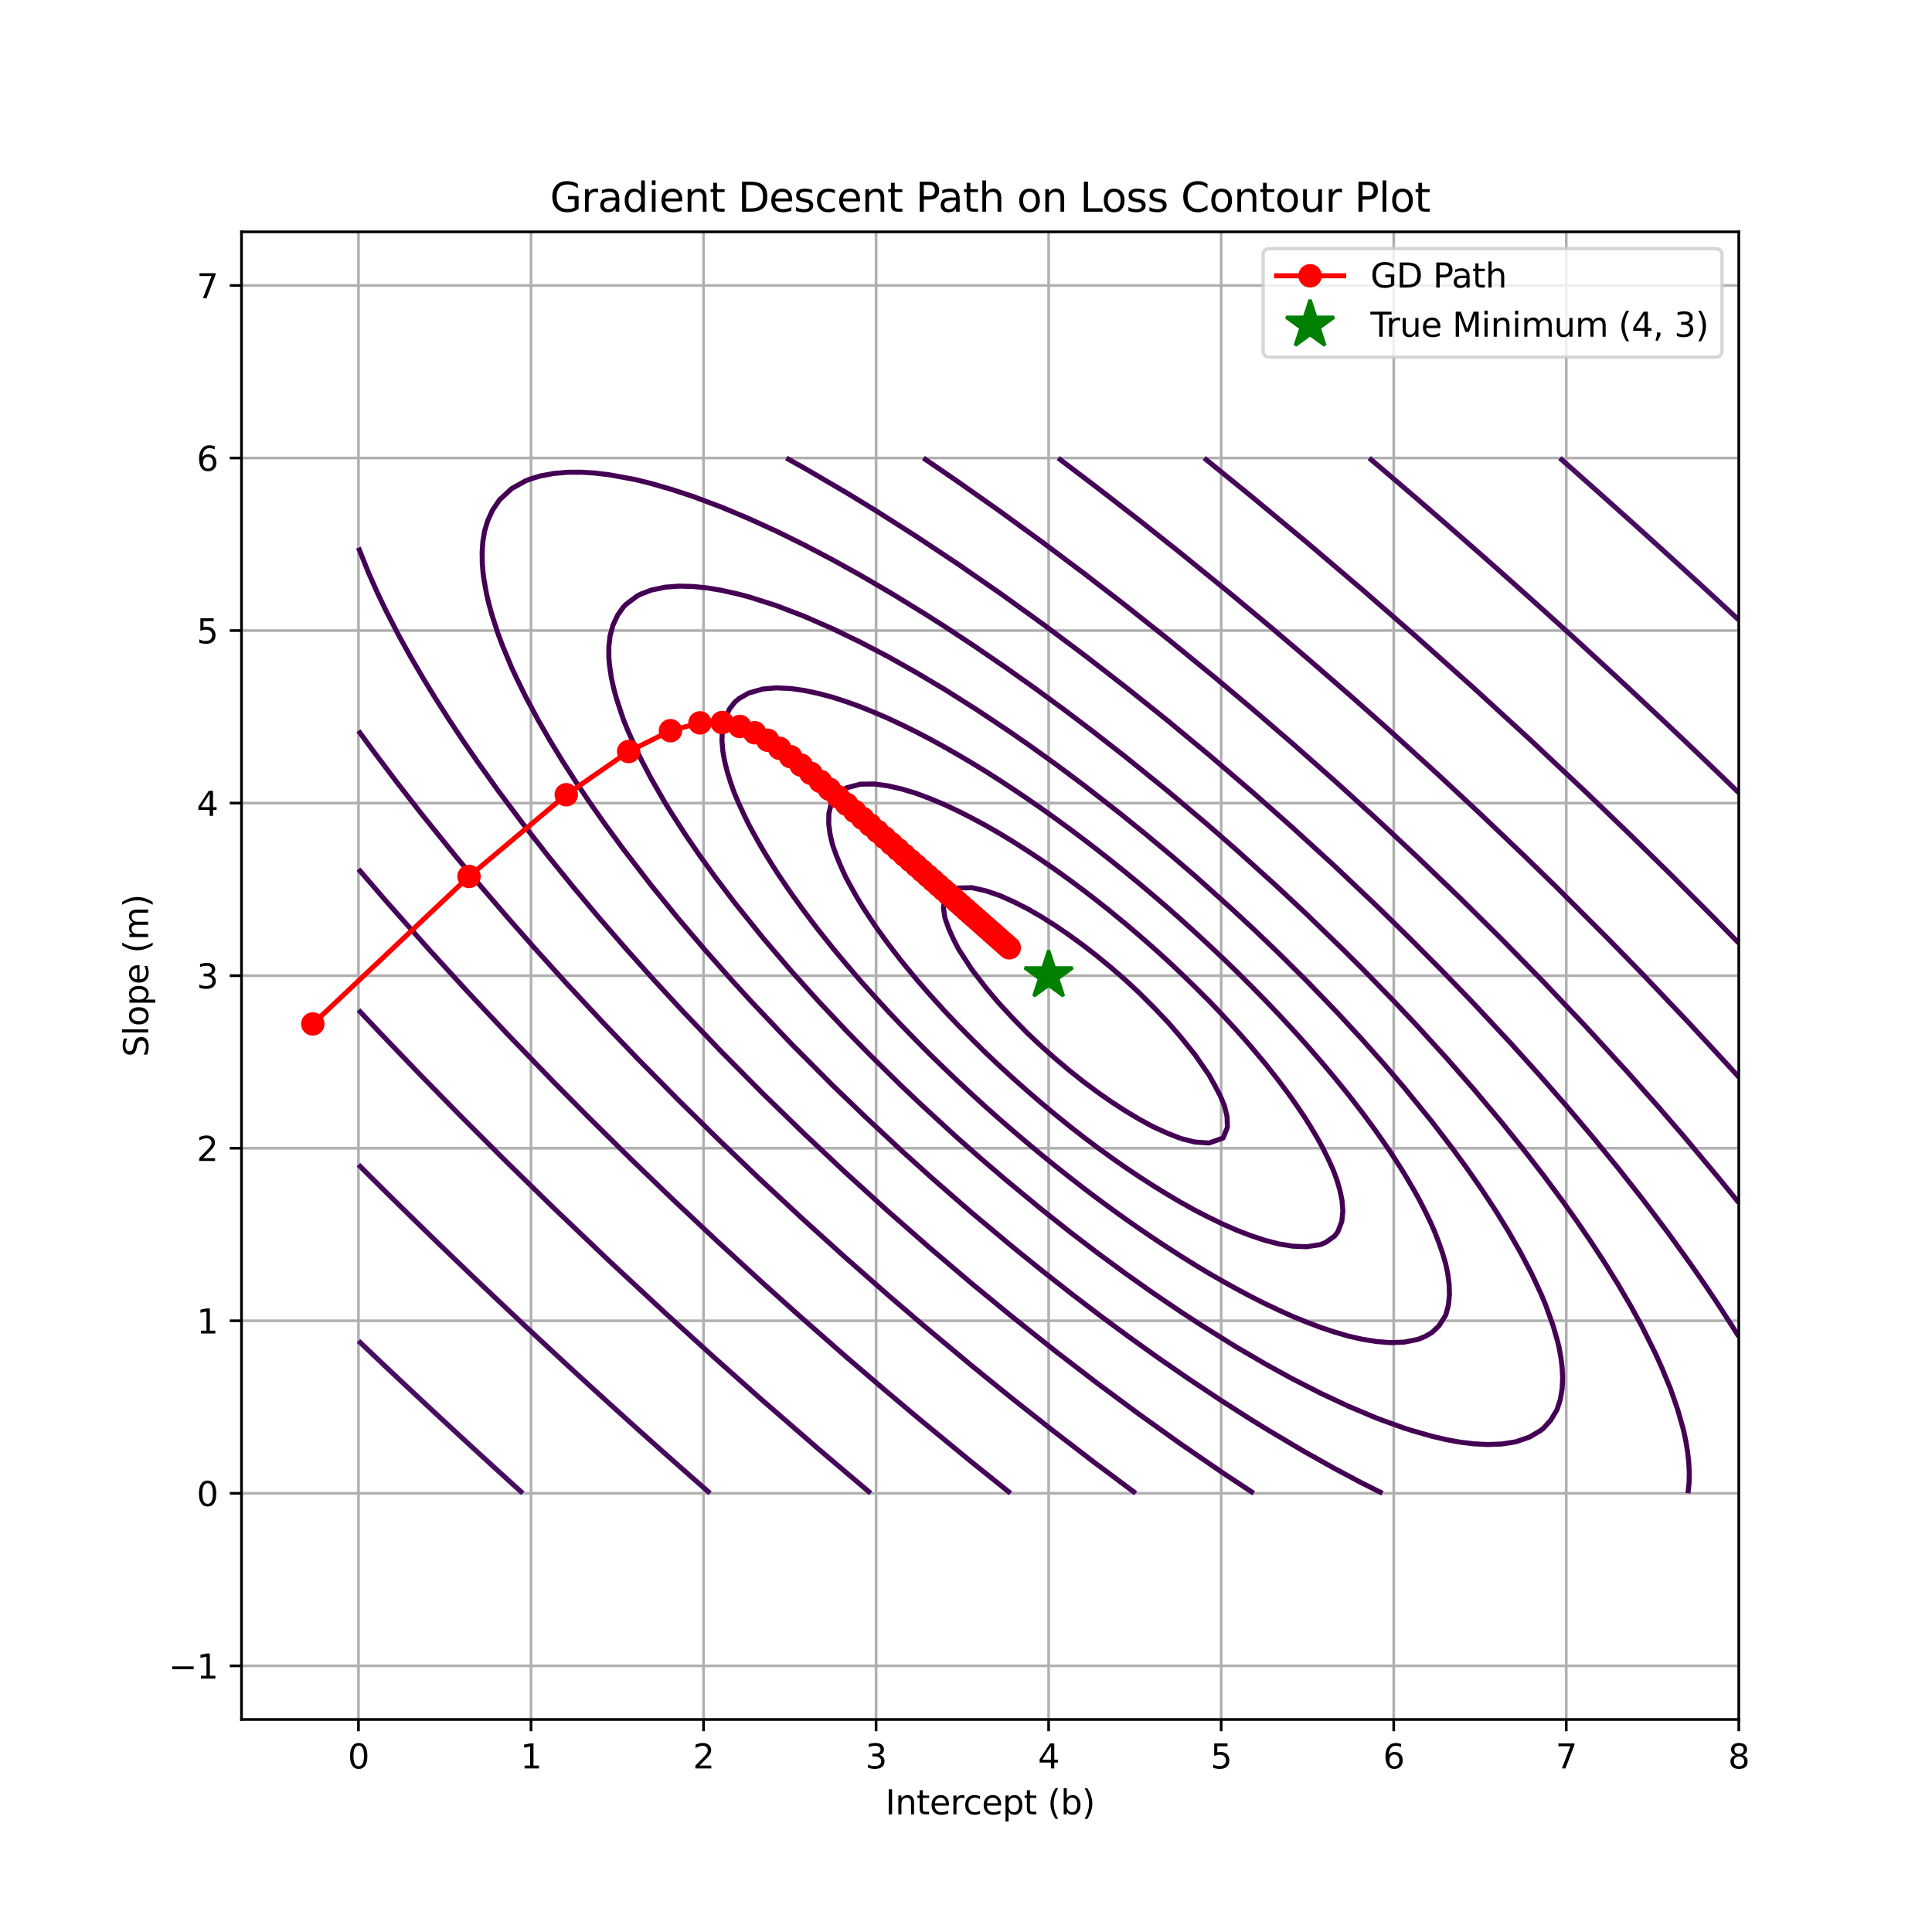 <?xml version="1.0" encoding="UTF-8" standalone="no"?>
<svg xmlns:xlink="http://www.w3.org/1999/xlink" xmlns="http://www.w3.org/2000/svg" width="576pt" height="576pt" viewBox="0 0 576 576" version="1.1">
  <defs>
    <style type="text/css">*{stroke-linejoin: round; stroke-linecap: butt}</style>
  </defs>
  <g id="figure_1">
    <g id="patch_1">
      <path d="M 0 576  L 576 576  L 576 0  L 0 0  z " style="fill: #ffffff"></path>
    </g>
    <g id="axes_1">
      <g id="patch_2">
        <path d="M 72 512.64  L 518.4 512.64  L 518.4 69.12  L 72 69.12  z " style="fill: #ffffff"></path>
      </g>
      <g id="matplotlib.axis_1">
        <g id="xtick_1">
          <g id="line2d_1">
            <path d="M 106.871 512.64  L 106.871 69.12  " clip-path="url(#pc4df049f9b)" style="fill: none; stroke: #b0b0b0; stroke-width: 0.8; stroke-linecap: square"></path>
          </g>
          <g id="line2d_2">
            <defs>
              <path id="me0f97b9d7e" d="M 0 0  L 0 3.5  " style="stroke: #000000; stroke-width: 0.8"></path>
            </defs>
            <g>
              <use xlink:href="#me0f97b9d7e" x="106.871" y="512.64" style="stroke: #000000; stroke-width: 0.8"></use>
            </g>
          </g>
          <g id="text_1">
            <g transform="translate(103.69 527.238) scale(0.1 -0.1)">
              <defs>
                <path id="DejaVuSans-30" d="M 2034 4250  Q 1547 4250 1301 3770  Q 1056 3291 1056 2328  Q 1056 1369 1301 889  Q 1547 409 2034 409  Q 2525 409 2770 889  Q 3016 1369 3016 2328  Q 3016 3291 2770 3770  Q 2525 4250 2034 4250  z M 2034 4750  Q 2819 4750 3233 4129  Q 3647 3509 3647 2328  Q 3647 1150 3233 529  Q 2819 -91 2034 -91  Q 1250 -91 836 529  Q 422 1150 422 2328  Q 422 3509 836 4129  Q 1250 4750 2034 4750  z " transform="scale(0.016)"></path>
              </defs>
              <use xlink:href="#DejaVuSans-30"></use>
            </g>
          </g>
        </g>
        <g id="xtick_2">
          <g id="line2d_3">
            <path d="M 158.312 512.64  L 158.312 69.12  " clip-path="url(#pc4df049f9b)" style="fill: none; stroke: #b0b0b0; stroke-width: 0.8; stroke-linecap: square"></path>
          </g>
          <g id="line2d_4">
            <g>
              <use xlink:href="#me0f97b9d7e" x="158.312" y="512.64" style="stroke: #000000; stroke-width: 0.8"></use>
            </g>
          </g>
          <g id="text_2">
            <g transform="translate(155.131 527.238) scale(0.1 -0.1)">
              <defs>
                <path id="DejaVuSans-31" d="M 794 531  L 1825 531  L 1825 4091  L 703 3866  L 703 4441  L 1819 4666  L 2450 4666  L 2450 531  L 3481 531  L 3481 0  L 794 0  L 794 531  z " transform="scale(0.016)"></path>
              </defs>
              <use xlink:href="#DejaVuSans-31"></use>
            </g>
          </g>
        </g>
        <g id="xtick_3">
          <g id="line2d_5">
            <path d="M 209.754 512.64  L 209.754 69.12  " clip-path="url(#pc4df049f9b)" style="fill: none; stroke: #b0b0b0; stroke-width: 0.8; stroke-linecap: square"></path>
          </g>
          <g id="line2d_6">
            <g>
              <use xlink:href="#me0f97b9d7e" x="209.754" y="512.64" style="stroke: #000000; stroke-width: 0.8"></use>
            </g>
          </g>
          <g id="text_3">
            <g transform="translate(206.572 527.238) scale(0.1 -0.1)">
              <defs>
                <path id="DejaVuSans-32" d="M 1228 531  L 3431 531  L 3431 0  L 469 0  L 469 531  Q 828 903 1448 1529  Q 2069 2156 2228 2338  Q 2531 2678 2651 2914  Q 2772 3150 2772 3378  Q 2772 3750 2511 3984  Q 2250 4219 1831 4219  Q 1534 4219 1204 4116  Q 875 4013 500 3803  L 500 4441  Q 881 4594 1212 4672  Q 1544 4750 1819 4750  Q 2544 4750 2975 4387  Q 3406 4025 3406 3419  Q 3406 3131 3298 2873  Q 3191 2616 2906 2266  Q 2828 2175 2409 1742  Q 1991 1309 1228 531  z " transform="scale(0.016)"></path>
              </defs>
              <use xlink:href="#DejaVuSans-32"></use>
            </g>
          </g>
        </g>
        <g id="xtick_4">
          <g id="line2d_7">
            <path d="M 261.195 512.64  L 261.195 69.12  " clip-path="url(#pc4df049f9b)" style="fill: none; stroke: #b0b0b0; stroke-width: 0.8; stroke-linecap: square"></path>
          </g>
          <g id="line2d_8">
            <g>
              <use xlink:href="#me0f97b9d7e" x="261.195" y="512.64" style="stroke: #000000; stroke-width: 0.8"></use>
            </g>
          </g>
          <g id="text_4">
            <g transform="translate(258.013 527.238) scale(0.1 -0.1)">
              <defs>
                <path id="DejaVuSans-33" d="M 2597 2516  Q 3050 2419 3304 2112  Q 3559 1806 3559 1356  Q 3559 666 3084 287  Q 2609 -91 1734 -91  Q 1441 -91 1130 -33  Q 819 25 488 141  L 488 750  Q 750 597 1062 519  Q 1375 441 1716 441  Q 2309 441 2620 675  Q 2931 909 2931 1356  Q 2931 1769 2642 2001  Q 2353 2234 1838 2234  L 1294 2234  L 1294 2753  L 1863 2753  Q 2328 2753 2575 2939  Q 2822 3125 2822 3475  Q 2822 3834 2567 4026  Q 2313 4219 1838 4219  Q 1578 4219 1281 4162  Q 984 4106 628 3988  L 628 4550  Q 988 4650 1302 4700  Q 1616 4750 1894 4750  Q 2613 4750 3031 4423  Q 3450 4097 3450 3541  Q 3450 3153 3228 2886  Q 3006 2619 2597 2516  z " transform="scale(0.016)"></path>
              </defs>
              <use xlink:href="#DejaVuSans-33"></use>
            </g>
          </g>
        </g>
        <g id="xtick_5">
          <g id="line2d_9">
            <path d="M 312.636 512.64  L 312.636 69.12  " clip-path="url(#pc4df049f9b)" style="fill: none; stroke: #b0b0b0; stroke-width: 0.8; stroke-linecap: square"></path>
          </g>
          <g id="line2d_10">
            <g>
              <use xlink:href="#me0f97b9d7e" x="312.636" y="512.64" style="stroke: #000000; stroke-width: 0.8"></use>
            </g>
          </g>
          <g id="text_5">
            <g transform="translate(309.454 527.238) scale(0.1 -0.1)">
              <defs>
                <path id="DejaVuSans-34" d="M 2419 4116  L 825 1625  L 2419 1625  L 2419 4116  z M 2253 4666  L 3047 4666  L 3047 1625  L 3713 1625  L 3713 1100  L 3047 1100  L 3047 0  L 2419 0  L 2419 1100  L 313 1100  L 313 1709  L 2253 4666  z " transform="scale(0.016)"></path>
              </defs>
              <use xlink:href="#DejaVuSans-34"></use>
            </g>
          </g>
        </g>
        <g id="xtick_6">
          <g id="line2d_11">
            <path d="M 364.077 512.64  L 364.077 69.12  " clip-path="url(#pc4df049f9b)" style="fill: none; stroke: #b0b0b0; stroke-width: 0.8; stroke-linecap: square"></path>
          </g>
          <g id="line2d_12">
            <g>
              <use xlink:href="#me0f97b9d7e" x="364.077" y="512.64" style="stroke: #000000; stroke-width: 0.8"></use>
            </g>
          </g>
          <g id="text_6">
            <g transform="translate(360.896 527.238) scale(0.1 -0.1)">
              <defs>
                <path id="DejaVuSans-35" d="M 691 4666  L 3169 4666  L 3169 4134  L 1269 4134  L 1269 2991  Q 1406 3038 1543 3061  Q 1681 3084 1819 3084  Q 2600 3084 3056 2656  Q 3513 2228 3513 1497  Q 3513 744 3044 326  Q 2575 -91 1722 -91  Q 1428 -91 1123 -41  Q 819 9 494 109  L 494 744  Q 775 591 1075 516  Q 1375 441 1709 441  Q 2250 441 2565 725  Q 2881 1009 2881 1497  Q 2881 1984 2565 2268  Q 2250 2553 1709 2553  Q 1456 2553 1204 2497  Q 953 2441 691 2322  L 691 4666  z " transform="scale(0.016)"></path>
              </defs>
              <use xlink:href="#DejaVuSans-35"></use>
            </g>
          </g>
        </g>
        <g id="xtick_7">
          <g id="line2d_13">
            <path d="M 415.518 512.64  L 415.518 69.12  " clip-path="url(#pc4df049f9b)" style="fill: none; stroke: #b0b0b0; stroke-width: 0.8; stroke-linecap: square"></path>
          </g>
          <g id="line2d_14">
            <g>
              <use xlink:href="#me0f97b9d7e" x="415.518" y="512.64" style="stroke: #000000; stroke-width: 0.8"></use>
            </g>
          </g>
          <g id="text_7">
            <g transform="translate(412.337 527.238) scale(0.1 -0.1)">
              <defs>
                <path id="DejaVuSans-36" d="M 2113 2584  Q 1688 2584 1439 2293  Q 1191 2003 1191 1497  Q 1191 994 1439 701  Q 1688 409 2113 409  Q 2538 409 2786 701  Q 3034 994 3034 1497  Q 3034 2003 2786 2293  Q 2538 2584 2113 2584  z M 3366 4563  L 3366 3988  Q 3128 4100 2886 4159  Q 2644 4219 2406 4219  Q 1781 4219 1451 3797  Q 1122 3375 1075 2522  Q 1259 2794 1537 2939  Q 1816 3084 2150 3084  Q 2853 3084 3261 2657  Q 3669 2231 3669 1497  Q 3669 778 3244 343  Q 2819 -91 2113 -91  Q 1303 -91 875 529  Q 447 1150 447 2328  Q 447 3434 972 4092  Q 1497 4750 2381 4750  Q 2619 4750 2861 4703  Q 3103 4656 3366 4563  z " transform="scale(0.016)"></path>
              </defs>
              <use xlink:href="#DejaVuSans-36"></use>
            </g>
          </g>
        </g>
        <g id="xtick_8">
          <g id="line2d_15">
            <path d="M 466.959 512.64  L 466.959 69.12  " clip-path="url(#pc4df049f9b)" style="fill: none; stroke: #b0b0b0; stroke-width: 0.8; stroke-linecap: square"></path>
          </g>
          <g id="line2d_16">
            <g>
              <use xlink:href="#me0f97b9d7e" x="466.959" y="512.64" style="stroke: #000000; stroke-width: 0.8"></use>
            </g>
          </g>
          <g id="text_8">
            <g transform="translate(463.778 527.238) scale(0.1 -0.1)">
              <defs>
                <path id="DejaVuSans-37" d="M 525 4666  L 3525 4666  L 3525 4397  L 1831 0  L 1172 0  L 2766 4134  L 525 4134  L 525 4666  z " transform="scale(0.016)"></path>
              </defs>
              <use xlink:href="#DejaVuSans-37"></use>
            </g>
          </g>
        </g>
        <g id="xtick_9">
          <g id="line2d_17">
            <path d="M 518.4 512.64  L 518.4 69.12  " clip-path="url(#pc4df049f9b)" style="fill: none; stroke: #b0b0b0; stroke-width: 0.8; stroke-linecap: square"></path>
          </g>
          <g id="line2d_18">
            <g>
              <use xlink:href="#me0f97b9d7e" x="518.4" y="512.64" style="stroke: #000000; stroke-width: 0.8"></use>
            </g>
          </g>
          <g id="text_9">
            <g transform="translate(515.219 527.238) scale(0.1 -0.1)">
              <defs>
                <path id="DejaVuSans-38" d="M 2034 2216  Q 1584 2216 1326 1975  Q 1069 1734 1069 1313  Q 1069 891 1326 650  Q 1584 409 2034 409  Q 2484 409 2743 651  Q 3003 894 3003 1313  Q 3003 1734 2745 1975  Q 2488 2216 2034 2216  z M 1403 2484  Q 997 2584 770 2862  Q 544 3141 544 3541  Q 544 4100 942 4425  Q 1341 4750 2034 4750  Q 2731 4750 3128 4425  Q 3525 4100 3525 3541  Q 3525 3141 3298 2862  Q 3072 2584 2669 2484  Q 3125 2378 3379 2068  Q 3634 1759 3634 1313  Q 3634 634 3220 271  Q 2806 -91 2034 -91  Q 1263 -91 848 271  Q 434 634 434 1313  Q 434 1759 690 2068  Q 947 2378 1403 2484  z M 1172 3481  Q 1172 3119 1398 2916  Q 1625 2713 2034 2713  Q 2441 2713 2670 2916  Q 2900 3119 2900 3481  Q 2900 3844 2670 4047  Q 2441 4250 2034 4250  Q 1625 4250 1398 4047  Q 1172 3844 1172 3481  z " transform="scale(0.016)"></path>
              </defs>
              <use xlink:href="#DejaVuSans-38"></use>
            </g>
          </g>
        </g>
        <g id="text_10">
          <g transform="translate(263.952 540.917) scale(0.1 -0.1)">
            <defs>
              <path id="DejaVuSans-49" d="M 628 4666  L 1259 4666  L 1259 0  L 628 0  L 628 4666  z " transform="scale(0.016)"></path>
              <path id="DejaVuSans-6e" d="M 3513 2113  L 3513 0  L 2938 0  L 2938 2094  Q 2938 2591 2744 2837  Q 2550 3084 2163 3084  Q 1697 3084 1428 2787  Q 1159 2491 1159 1978  L 1159 0  L 581 0  L 581 3500  L 1159 3500  L 1159 2956  Q 1366 3272 1645 3428  Q 1925 3584 2291 3584  Q 2894 3584 3203 3211  Q 3513 2838 3513 2113  z " transform="scale(0.016)"></path>
              <path id="DejaVuSans-74" d="M 1172 4494  L 1172 3500  L 2356 3500  L 2356 3053  L 1172 3053  L 1172 1153  Q 1172 725 1289 603  Q 1406 481 1766 481  L 2356 481  L 2356 0  L 1766 0  Q 1100 0 847 248  Q 594 497 594 1153  L 594 3053  L 172 3053  L 172 3500  L 594 3500  L 594 4494  L 1172 4494  z " transform="scale(0.016)"></path>
              <path id="DejaVuSans-65" d="M 3597 1894  L 3597 1613  L 953 1613  Q 991 1019 1311 708  Q 1631 397 2203 397  Q 2534 397 2845 478  Q 3156 559 3463 722  L 3463 178  Q 3153 47 2828 -22  Q 2503 -91 2169 -91  Q 1331 -91 842 396  Q 353 884 353 1716  Q 353 2575 817 3079  Q 1281 3584 2069 3584  Q 2775 3584 3186 3129  Q 3597 2675 3597 1894  z M 3022 2063  Q 3016 2534 2758 2815  Q 2500 3097 2075 3097  Q 1594 3097 1305 2825  Q 1016 2553 972 2059  L 3022 2063  z " transform="scale(0.016)"></path>
              <path id="DejaVuSans-72" d="M 2631 2963  Q 2534 3019 2420 3045  Q 2306 3072 2169 3072  Q 1681 3072 1420 2755  Q 1159 2438 1159 1844  L 1159 0  L 581 0  L 581 3500  L 1159 3500  L 1159 2956  Q 1341 3275 1631 3429  Q 1922 3584 2338 3584  Q 2397 3584 2469 3576  Q 2541 3569 2628 3553  L 2631 2963  z " transform="scale(0.016)"></path>
              <path id="DejaVuSans-63" d="M 3122 3366  L 3122 2828  Q 2878 2963 2633 3030  Q 2388 3097 2138 3097  Q 1578 3097 1268 2742  Q 959 2388 959 1747  Q 959 1106 1268 751  Q 1578 397 2138 397  Q 2388 397 2633 464  Q 2878 531 3122 666  L 3122 134  Q 2881 22 2623 -34  Q 2366 -91 2075 -91  Q 1284 -91 818 406  Q 353 903 353 1747  Q 353 2603 823 3093  Q 1294 3584 2113 3584  Q 2378 3584 2631 3529  Q 2884 3475 3122 3366  z " transform="scale(0.016)"></path>
              <path id="DejaVuSans-70" d="M 1159 525  L 1159 -1331  L 581 -1331  L 581 3500  L 1159 3500  L 1159 2969  Q 1341 3281 1617 3432  Q 1894 3584 2278 3584  Q 2916 3584 3314 3078  Q 3713 2572 3713 1747  Q 3713 922 3314 415  Q 2916 -91 2278 -91  Q 1894 -91 1617 61  Q 1341 213 1159 525  z M 3116 1747  Q 3116 2381 2855 2742  Q 2594 3103 2138 3103  Q 1681 3103 1420 2742  Q 1159 2381 1159 1747  Q 1159 1113 1420 752  Q 1681 391 2138 391  Q 2594 391 2855 752  Q 3116 1113 3116 1747  z " transform="scale(0.016)"></path>
              <path id="DejaVuSans-20" transform="scale(0.016)"></path>
              <path id="DejaVuSans-28" d="M 1984 4856  Q 1566 4138 1362 3434  Q 1159 2731 1159 2009  Q 1159 1288 1364 580  Q 1569 -128 1984 -844  L 1484 -844  Q 1016 -109 783 600  Q 550 1309 550 2009  Q 550 2706 781 3412  Q 1013 4119 1484 4856  L 1984 4856  z " transform="scale(0.016)"></path>
              <path id="DejaVuSans-62" d="M 3116 1747  Q 3116 2381 2855 2742  Q 2594 3103 2138 3103  Q 1681 3103 1420 2742  Q 1159 2381 1159 1747  Q 1159 1113 1420 752  Q 1681 391 2138 391  Q 2594 391 2855 752  Q 3116 1113 3116 1747  z M 1159 2969  Q 1341 3281 1617 3432  Q 1894 3584 2278 3584  Q 2916 3584 3314 3078  Q 3713 2572 3713 1747  Q 3713 922 3314 415  Q 2916 -91 2278 -91  Q 1894 -91 1617 61  Q 1341 213 1159 525  L 1159 0  L 581 0  L 581 4863  L 1159 4863  L 1159 2969  z " transform="scale(0.016)"></path>
              <path id="DejaVuSans-29" d="M 513 4856  L 1013 4856  Q 1481 4119 1714 3412  Q 1947 2706 1947 2009  Q 1947 1309 1714 600  Q 1481 -109 1013 -844  L 513 -844  Q 928 -128 1133 580  Q 1338 1288 1338 2009  Q 1338 2731 1133 3434  Q 928 4138 513 4856  z " transform="scale(0.016)"></path>
            </defs>
            <use xlink:href="#DejaVuSans-49"></use>
            <use xlink:href="#DejaVuSans-6e" transform="translate(29.492 0)"></use>
            <use xlink:href="#DejaVuSans-74" transform="translate(92.871 0)"></use>
            <use xlink:href="#DejaVuSans-65" transform="translate(132.08 0)"></use>
            <use xlink:href="#DejaVuSans-72" transform="translate(193.604 0)"></use>
            <use xlink:href="#DejaVuSans-63" transform="translate(232.467 0)"></use>
            <use xlink:href="#DejaVuSans-65" transform="translate(287.447 0)"></use>
            <use xlink:href="#DejaVuSans-70" transform="translate(348.971 0)"></use>
            <use xlink:href="#DejaVuSans-74" transform="translate(412.447 0)"></use>
            <use xlink:href="#DejaVuSans-20" transform="translate(451.656 0)"></use>
            <use xlink:href="#DejaVuSans-28" transform="translate(483.443 0)"></use>
            <use xlink:href="#DejaVuSans-62" transform="translate(522.457 0)"></use>
            <use xlink:href="#DejaVuSans-29" transform="translate(585.934 0)"></use>
          </g>
        </g>
      </g>
      <g id="matplotlib.axis_2">
        <g id="ytick_1">
          <g id="line2d_19">
            <path d="M 72 496.644  L 518.4 496.644  " clip-path="url(#pc4df049f9b)" style="fill: none; stroke: #b0b0b0; stroke-width: 0.8; stroke-linecap: square"></path>
          </g>
          <g id="line2d_20">
            <defs>
              <path id="m795533c089" d="M 0 0  L -3.5 0  " style="stroke: #000000; stroke-width: 0.8"></path>
            </defs>
            <g>
              <use xlink:href="#m795533c089" x="72" y="496.644" style="stroke: #000000; stroke-width: 0.8"></use>
            </g>
          </g>
          <g id="text_11">
            <g transform="translate(50.258 500.444) scale(0.1 -0.1)">
              <defs>
                <path id="DejaVuSans-2212" d="M 678 2272  L 4684 2272  L 4684 1741  L 678 1741  L 678 2272  z " transform="scale(0.016)"></path>
              </defs>
              <use xlink:href="#DejaVuSans-2212"></use>
              <use xlink:href="#DejaVuSans-31" transform="translate(83.789 0)"></use>
            </g>
          </g>
        </g>
        <g id="ytick_2">
          <g id="line2d_21">
            <path d="M 72 445.203  L 518.4 445.203  " clip-path="url(#pc4df049f9b)" style="fill: none; stroke: #b0b0b0; stroke-width: 0.8; stroke-linecap: square"></path>
          </g>
          <g id="line2d_22">
            <g>
              <use xlink:href="#m795533c089" x="72" y="445.203" style="stroke: #000000; stroke-width: 0.8"></use>
            </g>
          </g>
          <g id="text_12">
            <g transform="translate(58.638 449.002) scale(0.1 -0.1)">
              <use xlink:href="#DejaVuSans-30"></use>
            </g>
          </g>
        </g>
        <g id="ytick_3">
          <g id="line2d_23">
            <path d="M 72 393.762  L 518.4 393.762  " clip-path="url(#pc4df049f9b)" style="fill: none; stroke: #b0b0b0; stroke-width: 0.8; stroke-linecap: square"></path>
          </g>
          <g id="line2d_24">
            <g>
              <use xlink:href="#m795533c089" x="72" y="393.762" style="stroke: #000000; stroke-width: 0.8"></use>
            </g>
          </g>
          <g id="text_13">
            <g transform="translate(58.638 397.561) scale(0.1 -0.1)">
              <use xlink:href="#DejaVuSans-31"></use>
            </g>
          </g>
        </g>
        <g id="ytick_4">
          <g id="line2d_25">
            <path d="M 72 342.321  L 518.4 342.321  " clip-path="url(#pc4df049f9b)" style="fill: none; stroke: #b0b0b0; stroke-width: 0.8; stroke-linecap: square"></path>
          </g>
          <g id="line2d_26">
            <g>
              <use xlink:href="#m795533c089" x="72" y="342.321" style="stroke: #000000; stroke-width: 0.8"></use>
            </g>
          </g>
          <g id="text_14">
            <g transform="translate(58.638 346.12) scale(0.1 -0.1)">
              <use xlink:href="#DejaVuSans-32"></use>
            </g>
          </g>
        </g>
        <g id="ytick_5">
          <g id="line2d_27">
            <path d="M 72 290.88  L 518.4 290.88  " clip-path="url(#pc4df049f9b)" style="fill: none; stroke: #b0b0b0; stroke-width: 0.8; stroke-linecap: square"></path>
          </g>
          <g id="line2d_28">
            <g>
              <use xlink:href="#m795533c089" x="72" y="290.88" style="stroke: #000000; stroke-width: 0.8"></use>
            </g>
          </g>
          <g id="text_15">
            <g transform="translate(58.638 294.679) scale(0.1 -0.1)">
              <use xlink:href="#DejaVuSans-33"></use>
            </g>
          </g>
        </g>
        <g id="ytick_6">
          <g id="line2d_29">
            <path d="M 72 239.439  L 518.4 239.439  " clip-path="url(#pc4df049f9b)" style="fill: none; stroke: #b0b0b0; stroke-width: 0.8; stroke-linecap: square"></path>
          </g>
          <g id="line2d_30">
            <g>
              <use xlink:href="#m795533c089" x="72" y="239.439" style="stroke: #000000; stroke-width: 0.8"></use>
            </g>
          </g>
          <g id="text_16">
            <g transform="translate(58.638 243.238) scale(0.1 -0.1)">
              <use xlink:href="#DejaVuSans-34"></use>
            </g>
          </g>
        </g>
        <g id="ytick_7">
          <g id="line2d_31">
            <path d="M 72 187.998  L 518.4 187.998  " clip-path="url(#pc4df049f9b)" style="fill: none; stroke: #b0b0b0; stroke-width: 0.8; stroke-linecap: square"></path>
          </g>
          <g id="line2d_32">
            <g>
              <use xlink:href="#m795533c089" x="72" y="187.998" style="stroke: #000000; stroke-width: 0.8"></use>
            </g>
          </g>
          <g id="text_17">
            <g transform="translate(58.638 191.797) scale(0.1 -0.1)">
              <use xlink:href="#DejaVuSans-35"></use>
            </g>
          </g>
        </g>
        <g id="ytick_8">
          <g id="line2d_33">
            <path d="M 72 136.557  L 518.4 136.557  " clip-path="url(#pc4df049f9b)" style="fill: none; stroke: #b0b0b0; stroke-width: 0.8; stroke-linecap: square"></path>
          </g>
          <g id="line2d_34">
            <g>
              <use xlink:href="#m795533c089" x="72" y="136.557" style="stroke: #000000; stroke-width: 0.8"></use>
            </g>
          </g>
          <g id="text_18">
            <g transform="translate(58.638 140.356) scale(0.1 -0.1)">
              <use xlink:href="#DejaVuSans-36"></use>
            </g>
          </g>
        </g>
        <g id="ytick_9">
          <g id="line2d_35">
            <path d="M 72 85.116  L 518.4 85.116  " clip-path="url(#pc4df049f9b)" style="fill: none; stroke: #b0b0b0; stroke-width: 0.8; stroke-linecap: square"></path>
          </g>
          <g id="line2d_36">
            <g>
              <use xlink:href="#m795533c089" x="72" y="85.116" style="stroke: #000000; stroke-width: 0.8"></use>
            </g>
          </g>
          <g id="text_19">
            <g transform="translate(58.638 88.915) scale(0.1 -0.1)">
              <use xlink:href="#DejaVuSans-37"></use>
            </g>
          </g>
        </g>
        <g id="text_20">
          <g transform="translate(44.178 315.114) rotate(-90) scale(0.1 -0.1)">
            <defs>
              <path id="DejaVuSans-53" d="M 3425 4513  L 3425 3897  Q 3066 4069 2747 4153  Q 2428 4238 2131 4238  Q 1616 4238 1336 4038  Q 1056 3838 1056 3469  Q 1056 3159 1242 3001  Q 1428 2844 1947 2747  L 2328 2669  Q 3034 2534 3370 2195  Q 3706 1856 3706 1288  Q 3706 609 3251 259  Q 2797 -91 1919 -91  Q 1588 -91 1214 -16  Q 841 59 441 206  L 441 856  Q 825 641 1194 531  Q 1563 422 1919 422  Q 2459 422 2753 634  Q 3047 847 3047 1241  Q 3047 1584 2836 1778  Q 2625 1972 2144 2069  L 1759 2144  Q 1053 2284 737 2584  Q 422 2884 422 3419  Q 422 4038 858 4394  Q 1294 4750 2059 4750  Q 2388 4750 2728 4690  Q 3069 4631 3425 4513  z " transform="scale(0.016)"></path>
              <path id="DejaVuSans-6c" d="M 603 4863  L 1178 4863  L 1178 0  L 603 0  L 603 4863  z " transform="scale(0.016)"></path>
              <path id="DejaVuSans-6f" d="M 1959 3097  Q 1497 3097 1228 2736  Q 959 2375 959 1747  Q 959 1119 1226 758  Q 1494 397 1959 397  Q 2419 397 2687 759  Q 2956 1122 2956 1747  Q 2956 2369 2687 2733  Q 2419 3097 1959 3097  z M 1959 3584  Q 2709 3584 3137 3096  Q 3566 2609 3566 1747  Q 3566 888 3137 398  Q 2709 -91 1959 -91  Q 1206 -91 779 398  Q 353 888 353 1747  Q 353 2609 779 3096  Q 1206 3584 1959 3584  z " transform="scale(0.016)"></path>
              <path id="DejaVuSans-6d" d="M 3328 2828  Q 3544 3216 3844 3400  Q 4144 3584 4550 3584  Q 5097 3584 5394 3201  Q 5691 2819 5691 2113  L 5691 0  L 5113 0  L 5113 2094  Q 5113 2597 4934 2840  Q 4756 3084 4391 3084  Q 3944 3084 3684 2787  Q 3425 2491 3425 1978  L 3425 0  L 2847 0  L 2847 2094  Q 2847 2600 2669 2842  Q 2491 3084 2119 3084  Q 1678 3084 1418 2786  Q 1159 2488 1159 1978  L 1159 0  L 581 0  L 581 3500  L 1159 3500  L 1159 2956  Q 1356 3278 1631 3431  Q 1906 3584 2284 3584  Q 2666 3584 2933 3390  Q 3200 3197 3328 2828  z " transform="scale(0.016)"></path>
            </defs>
            <use xlink:href="#DejaVuSans-53"></use>
            <use xlink:href="#DejaVuSans-6c" transform="translate(63.477 0)"></use>
            <use xlink:href="#DejaVuSans-6f" transform="translate(91.26 0)"></use>
            <use xlink:href="#DejaVuSans-70" transform="translate(152.441 0)"></use>
            <use xlink:href="#DejaVuSans-65" transform="translate(215.918 0)"></use>
            <use xlink:href="#DejaVuSans-20" transform="translate(277.441 0)"></use>
            <use xlink:href="#DejaVuSans-28" transform="translate(309.229 0)"></use>
            <use xlink:href="#DejaVuSans-6d" transform="translate(348.242 0)"></use>
            <use xlink:href="#DejaVuSans-29" transform="translate(445.654 0)"></use>
          </g>
        </g>
      </g>
      <g id="QuadContourSet_1">
        <path d="M 352.126 339.455  L 351.486 339.203  L 347.969 337.823  L 344.131 336.086  L 343.812 335.942  L 339.655 333.679  L 338.471 332.968  L 335.498 331.188  L 333.439 329.851  L 331.342 328.492  L 328.82 326.733  L 327.185 325.594  L 324.532 323.615  L 323.028 322.495  L 320.513 320.498  L 318.871 319.196  L 316.714 317.38  L 314.714 315.699  L 313.099 314.262  L 310.557 312.005  L 309.639 311.145  L 306.4 308.116  L 306.31 308.027  L 303.258 304.909  L 302.244 303.872  L 300.319 301.792  L 298.087 299.385  L 297.461 298.674  L 294.819 295.556  L 293.93 294.475  L 292.348 292.439  L 289.94 289.321  L 289.773 289.083  L 287.883 286.204  L 285.861 283.086  L 285.616 282.64  L 284.241 279.968  L 282.844 276.851  L 281.74 273.733  L 281.459 271.939  L 281.27 270.615  L 281.459 269.148  L 281.887 267.498  L 285.616 264.752  L 289.773 264.655  L 293.93 265.594  L 298.087 267  L 299.195 267.498  L 302.244 268.863  L 305.711 270.615  L 306.4 270.963  L 310.557 273.362  L 311.138 273.733  L 314.714 276.011  L 315.939 276.851  L 318.871 278.855  L 320.392 279.968  L 323.028 281.893  L 324.561 283.086  L 327.185 285.123  L 328.496 286.204  L 331.342 288.543  L 332.236 289.321  L 335.498 292.153  L 335.81 292.439  L 339.161 295.556  L 339.655 296.021  L 342.318 298.674  L 343.812 300.159  L 345.368 301.792  L 347.969 304.513  L 348.328 304.909  L 351.033 308.027  L 352.126 309.307  L 353.611 311.145  L 356.117 314.262  L 356.283 314.488  L 358.285 317.38  L 360.44 320.479  L 360.452 320.498  L 362.188 323.615  L 363.812 326.733  L 364.596 328.587  L 365.093 329.851  L 365.841 332.968  L 365.932 336.086  L 364.697 339.203  L 364.596 339.305  L 360.44 340.776  L 356.283 340.486  L 352.126 339.455  " clip-path="url(#pc4df049f9b)" style="fill: none; stroke: #440154; stroke-width: 1.5"></path>
        <path d="M 381.224 370.851  L 379.417 370.38  L 377.067 369.768  L 372.91 368.383  L 369.99 367.262  L 368.753 366.788  L 364.596 364.961  L 362.902 364.145  L 360.44 362.959  L 356.668 361.027  L 356.283 360.83  L 352.126 358.514  L 351.1 357.909  L 347.969 356.065  L 345.905 354.792  L 343.812 353.502  L 340.975 351.674  L 339.655 350.825  L 336.278 348.556  L 335.498 348.034  L 331.785 345.439  L 331.342 345.129  L 327.473 342.321  L 327.185 342.112  L 323.322 339.203  L 323.028 338.982  L 319.314 336.086  L 318.871 335.74  L 315.435 332.968  L 314.714 332.387  L 311.671 329.851  L 310.557 328.923  L 308.012 326.733  L 306.4 325.349  L 304.446 323.615  L 302.244 321.664  L 300.967 320.498  L 298.087 317.869  L 297.566 317.38  L 294.27 314.262  L 293.93 313.937  L 291.098 311.145  L 289.773 309.839  L 287.988 308.027  L 285.616 305.623  L 284.932 304.909  L 281.977 301.792  L 281.459 301.237  L 279.141 298.674  L 277.302 296.645  L 276.344 295.556  L 273.632 292.439  L 273.146 291.866  L 271.053 289.321  L 268.989 286.816  L 268.499 286.204  L 266.091 283.086  L 264.832 281.433  L 263.751 279.968  L 261.506 276.851  L 260.675 275.653  L 259.386 273.733  L 257.353 270.615  L 256.518 269.268  L 255.459 267.498  L 253.698 264.38  L 252.361 261.892  L 252.036 261.262  L 250.621 258.145  L 249.337 255.027  L 248.227 251.909  L 248.204 251.819  L 247.489 248.792  L 247.076 245.674  L 247.119 242.557  L 247.84 239.439  L 248.204 238.711  L 250.172 236.321  L 252.361 234.889  L 256.518 233.788  L 260.675 233.738  L 264.832 234.307  L 268.989 235.272  L 272.466 236.321  L 273.146 236.526  L 277.302 238.096  L 280.524 239.439  L 281.459 239.828  L 285.616 241.78  L 287.141 242.557  L 289.773 243.895  L 293.077 245.674  L 293.93 246.133  L 298.087 248.52  L 298.531 248.792  L 302.244 251.06  L 303.574 251.909  L 306.4 253.711  L 308.379 255.027  L 310.557 256.474  L 312.973 258.145  L 314.714 259.347  L 317.381 261.262  L 318.871 262.331  L 321.622 264.38  L 323.028 265.425  L 325.716 267.498  L 327.185 268.629  L 329.676 270.615  L 331.342 271.941  L 333.517 273.733  L 335.498 275.363  L 337.25 276.851  L 339.655 278.892  L 340.884 279.968  L 343.812 282.529  L 344.429 283.086  L 347.885 286.204  L 347.969 286.281  L 351.192 289.321  L 352.126 290.201  L 354.429 292.439  L 356.283 294.237  L 357.602 295.556  L 360.44 298.389  L 360.717 298.674  L 363.692 301.792  L 364.596 302.745  L 366.59 304.909  L 368.753 307.255  L 369.444 308.027  L 372.19 311.145  L 372.91 311.977  L 374.829 314.262  L 377.067 316.924  L 377.439 317.38  L 379.894 320.498  L 381.224 322.202  L 382.293 323.615  L 384.597 326.733  L 385.381 327.831  L 386.776 329.851  L 388.884 332.968  L 389.538 333.988  L 390.837 336.086  L 392.692 339.203  L 393.694 340.992  L 394.413 342.321  L 395.944 345.439  L 397.37 348.556  L 397.851 349.802  L 398.545 351.674  L 399.46 354.792  L 400.101 357.909  L 400.358 361.027  L 400.045 364.145  L 398.841 367.262  L 397.851 368.552  L 395.271 370.38  L 393.694 371.056  L 389.538 371.698  L 385.381 371.529  L 381.224 370.851  z " clip-path="url(#pc4df049f9b)" style="fill: none; stroke: #440154; stroke-width: 1.5"></path>
        <path d="M 406.165 399.283  L 402.434 398.439  L 402.008 398.342  L 397.851 397.119  L 393.694 395.742  L 392.586 395.321  L 389.538 394.164  L 385.381 392.465  L 384.801 392.203  L 381.224 390.591  L 378.042 389.086  L 377.067 388.625  L 372.91 386.526  L 371.863 385.968  L 368.753 384.312  L 366.113 382.85  L 364.596 382.012  L 360.625 379.733  L 360.44 379.626  L 356.283 377.123  L 355.469 376.615  L 352.126 374.533  L 350.515 373.497  L 347.969 371.863  L 345.726 370.38  L 343.812 369.115  L 341.089 367.262  L 339.655 366.288  L 336.59 364.145  L 335.498 363.382  L 332.218 361.027  L 331.342 360.398  L 327.964 357.909  L 327.185 357.336  L 323.818 354.792  L 323.028 354.195  L 319.772 351.674  L 318.871 350.977  L 315.819 348.556  L 314.714 347.681  L 311.951 345.439  L 310.557 344.308  L 308.164 342.321  L 306.4 340.858  L 304.451 339.203  L 302.244 337.331  L 300.808 336.086  L 298.087 333.728  L 297.229 332.968  L 293.93 330.048  L 293.712 329.851  L 290.288 326.733  L 289.773 326.263  L 286.936 323.615  L 285.616 322.384  L 283.636 320.498  L 281.459 318.425  L 280.384 317.38  L 277.302 314.386  L 277.178 314.262  L 274.078 311.145  L 273.146 310.206  L 271.027 308.027  L 268.989 305.933  L 268.013 304.909  L 265.05 301.792  L 264.832 301.558  L 262.192 298.674  L 260.675 297.018  L 259.364 295.556  L 256.567 292.439  L 256.518 292.383  L 253.894 289.321  L 252.361 287.535  L 251.243 286.204  L 248.643 283.086  L 248.204 282.548  L 246.146 279.968  L 244.048 277.343  L 243.663 276.851  L 241.293 273.733  L 239.891 271.874  L 238.962 270.615  L 236.709 267.498  L 235.734 266.119  L 234.532 264.38  L 232.42 261.262  L 231.577 259.979  L 230.401 258.145  L 228.457 255.027  L 227.42 253.307  L 226.599 251.909  L 224.854 248.792  L 223.263 245.87  L 223.159 245.674  L 221.653 242.557  L 220.221 239.439  L 219.106 236.821  L 218.9 236.321  L 217.793 233.204  L 216.831 230.086  L 216.048 226.968  L 215.493 223.851  L 215.233 220.733  L 215.366 217.615  L 216.039 214.498  L 217.478 211.38  L 219.106 209.306  L 220.35 208.263  L 223.263 206.605  L 227.42 205.419  L 230.542 205.145  L 231.577 205.074  L 233.077 205.145  L 235.734 205.271  L 239.891 205.871  L 244.048 206.76  L 248.204 207.866  L 249.43 208.263  L 252.361 209.21  L 256.518 210.716  L 258.165 211.38  L 260.675 212.391  L 264.832 214.188  L 265.489 214.498  L 268.989 216.146  L 271.969 217.615  L 273.146 218.195  L 277.302 220.36  L 277.98 220.733  L 281.459 222.647  L 283.57 223.851  L 285.616 225.017  L 288.92 226.968  L 289.773 227.472  L 293.93 230.014  L 294.042 230.086  L 298.087 232.665  L 298.906 233.204  L 302.244 235.394  L 303.615 236.321  L 306.4 238.201  L 308.183 239.439  L 310.557 241.085  L 312.622 242.557  L 314.714 244.047  L 316.94 245.674  L 318.871 247.085  L 321.148 248.792  L 323.028 250.2  L 325.253 251.909  L 327.185 253.392  L 329.263 255.027  L 331.342 256.66  L 333.186 258.145  L 335.498 260.005  L 337.026 261.262  L 339.655 263.425  L 340.79 264.38  L 343.812 266.921  L 344.483 267.498  L 347.969 270.493  L 348.109 270.615  L 351.637 273.733  L 352.126 274.165  L 355.093 276.851  L 356.283 277.926  L 358.493 279.968  L 360.44 281.766  L 361.839 283.086  L 364.596 285.685  L 365.135 286.204  L 368.357 289.321  L 368.753 289.708  L 371.493 292.439  L 372.91 293.85  L 374.587 295.556  L 377.067 298.076  L 377.643 298.674  L 380.621 301.792  L 381.224 302.429  L 383.522 304.909  L 385.381 306.913  L 386.392 308.027  L 389.21 311.145  L 389.538 311.514  L 391.926 314.262  L 393.694 316.295  L 394.618 317.38  L 397.246 320.498  L 397.851 321.229  L 399.785 323.615  L 402.008 326.355  L 402.308 326.733  L 404.713 329.851  L 406.165 331.742  L 407.086 332.968  L 409.38 336.086  L 410.322 337.392  L 411.598 339.203  L 413.759 342.321  L 414.479 343.393  L 415.82 345.439  L 417.821 348.556  L 418.635 349.874  L 419.721 351.674  L 421.532 354.792  L 422.792 357.038  L 423.269 357.909  L 424.853 361.027  L 426.375 364.145  L 426.949 365.435  L 427.74 367.262  L 428.951 370.38  L 430.036 373.497  L 430.964 376.615  L 431.106 377.267  L 431.626 379.733  L 432.033 382.85  L 432.132 385.968  L 431.827 389.086  L 431.106 391.773  L 430.952 392.203  L 428.973 395.321  L 426.949 397.244  L 424.893 398.439  L 422.792 399.307  L 418.635 400.139  L 414.479 400.286  L 410.322 399.957  L 406.165 399.283  z " clip-path="url(#pc4df049f9b)" style="fill: none; stroke: #440154; stroke-width: 1.5"></path>
        <path d="M 435.263 429.956  L 431.106 429.193  L 426.949 428.212  L 420.959 426.497  L 418.635 425.767  L 411.999 423.38  L 410.322 422.746  L 402.008 419.25  L 393.694 415.354  L 384.992 410.909  L 377.067 406.539  L 368.529 401.556  L 358.531 395.321  L 352.126 391.153  L 343.812 385.52  L 335.498 379.645  L 327.143 373.497  L 318.871 367.178  L 310.557 360.587  L 299.769 351.674  L 292.487 345.439  L 285.4 339.203  L 275.206 329.851  L 268.617 323.615  L 259.131 314.262  L 252.361 307.354  L 244.048 298.534  L 235.734 289.295  L 227.42 279.56  L 219.106 269.231  L 213.067 261.262  L 208.576 255.027  L 204.309 248.792  L 200.285 242.557  L 198.322 239.413  L 194.165 232.174  L 191.427 226.968  L 189.867 223.851  L 187.112 217.615  L 185.846 214.498  L 183.788 208.263  L 182.945 205.145  L 182.258 202.027  L 181.695 198.117  L 181.51 195.792  L 181.528 192.674  L 181.888 189.557  L 182.731 186.439  L 184.187 183.321  L 185.852 180.985  L 186.6 180.204  L 190.008 177.65  L 191.157 177.086  L 194.165 175.934  L 198.322 175.058  L 202.479 174.743  L 206.636 174.848  L 210.793 175.277  L 214.95 175.96  L 220.006 177.086  L 223.263 177.952  L 230.386 180.204  L 231.577 180.602  L 239.891 183.794  L 248.204 187.436  L 256.518 191.455  L 264.832 195.796  L 273.146 200.485  L 281.459 205.427  L 290.881 211.38  L 300.252 217.615  L 306.4 221.862  L 314.714 227.821  L 323.028 234.017  L 333.994 242.557  L 341.694 248.792  L 349.16 255.027  L 356.417 261.262  L 366.848 270.615  L 373.583 276.851  L 381.224 284.167  L 389.574 292.439  L 398.596 301.792  L 406.165 309.971  L 412.745 317.38  L 418.635 324.245  L 426.949 334.465  L 432.976 342.321  L 437.531 348.556  L 441.866 354.792  L 445.963 361.027  L 449.804 367.262  L 453.368 373.497  L 456.633 379.733  L 459.527 385.968  L 460.826 389.086  L 463.059 395.321  L 464.361 399.854  L 464.776 401.556  L 465.354 404.674  L 465.735 407.792  L 465.879 410.909  L 465.729 414.027  L 465.212 417.144  L 464.21 420.262  L 462.353 423.38  L 460.204 425.771  L 459.294 426.497  L 456.047 428.427  L 451.89 429.862  L 447.733 430.509  L 443.577 430.67  L 439.42 430.458  L 435.263 429.956  L 435.263 429.956  " clip-path="url(#pc4df049f9b)" style="fill: none; stroke: #440154; stroke-width: 1.5"></path>
        <path d="M 412.156 445.203  L 405.926 442.086  L 397.851 437.794  L 388.814 432.733  L 378.298 426.497  L 372.91 423.186  L 363.478 417.144  L 354.125 410.909  L 345.108 404.674  L 336.394 398.439  L 327.954 392.203  L 319.764 385.968  L 311.802 379.733  L 302.244 372.029  L 289.773 361.606  L 278.364 351.674  L 268.989 343.237  L 257.978 332.968  L 248.204 323.544  L 235.734 310.994  L 224.063 298.674  L 218.362 292.439  L 210.08 283.086  L 202.12 273.733  L 194.165 263.958  L 185.852 253.186  L 180.342 245.674  L 175.957 239.439  L 171.754 233.204  L 167.742 226.968  L 163.934 220.733  L 160.342 214.498  L 156.754 207.79  L 153.935 202.027  L 152.483 198.91  L 149.89 192.674  L 148.44 188.831  L 146.662 183.321  L 145.802 180.204  L 145.059 177.086  L 144.283 172.751  L 144.024 170.851  L 143.783 167.733  L 143.746 164.616  L 143.951 161.498  L 144.461 158.38  L 145.394 155.263  L 146.816 152.145  L 148.918 149.027  L 152.597 145.635  L 156.754 143.335  L 158.197 142.792  L 160.91 141.943  L 165.067 141.153  L 169.224 140.797  L 173.381 140.786  L 177.538 141.056  L 181.695 141.557  L 188.446 142.792  L 190.008 143.119  L 194.165 144.16  L 200.224 145.91  L 206.636 148.019  L 214.95 151.136  L 223.263 154.616  L 231.577 158.412  L 239.891 162.523  L 248.204 166.885  L 256.518 171.493  L 266.078 177.086  L 276.217 183.321  L 281.459 186.655  L 290.581 192.674  L 299.681 198.91  L 308.475 205.145  L 316.99 211.38  L 325.251 217.615  L 335.498 225.596  L 347.969 235.691  L 359.807 245.674  L 368.753 253.484  L 380.819 264.38  L 389.538 272.546  L 400.413 283.086  L 406.666 289.321  L 415.75 298.674  L 422.792 306.15  L 431.106 315.274  L 439.42 324.758  L 447.733 334.654  L 453.908 342.321  L 460.204 350.441  L 465.739 357.909  L 470.176 364.145  L 474.434 370.38  L 478.503 376.615  L 482.372 382.85  L 486.028 389.086  L 489.457 395.321  L 493.459 403.357  L 495.46 407.792  L 498.026 414.027  L 500.182 420.262  L 501.773 425.835  L 501.944 426.497  L 502.603 429.615  L 503.12 432.733  L 503.474 435.85  L 503.638 438.968  L 503.577 442.086  L 503.247 445.203  L 503.247 445.203  " clip-path="url(#pc4df049f9b)" style="fill: none; stroke: #440154; stroke-width: 1.5"></path>
        <path d="M 373.777 445.203  L 364.349 438.968  L 352.126 430.57  L 339.655 421.669  L 327.185 412.432  L 314.714 402.861  L 301.315 392.203  L 289.773 382.719  L 277.302 372.119  L 264.66 361.027  L 252.361 349.851  L 239.891 338.139  L 227.42 326.008  L 214.95 313.419  L 203.854 301.792  L 195.21 292.439  L 186.827 283.086  L 178.708 273.733  L 170.856 264.38  L 163.275 255.027  L 155.967 245.674  L 148.44 235.616  L 142.264 226.968  L 137.976 220.733  L 133.837 214.498  L 129.857 208.263  L 126.042 202.027  L 122.402 195.792  L 118.944 189.557  L 115.185 182.283  L 112.688 177.086  L 109.9 170.851  L 106.871 163.26  M 234.422 136.557  L 240.01 139.674  L 252.361 146.897  L 260.964 152.145  L 273.146 159.897  L 285.616 168.178  L 298.472 177.086  L 311.434 186.439  L 323.926 195.792  L 335.999 205.145  L 347.969 214.729  L 360.44 225.058  L 373.593 236.321  L 385.381 246.758  L 397.851 258.154  L 410.993 270.615  L 420.542 279.968  L 429.839 289.321  L 439.42 299.239  L 450.52 311.145  L 458.954 320.498  L 467.125 329.851  L 475.03 339.203  L 482.667 348.556  L 490.03 357.909  L 497.616 367.962  L 503.852 376.615  L 508.184 382.85  L 512.367 389.086  L 516.394 395.321  L 518.4 398.493  L 518.4 398.493  " clip-path="url(#pc4df049f9b)" style="fill: none; stroke: #440256; stroke-width: 1.5"></path>
        <path d="M 338.588 445.203  L 326.059 435.85  L 313.88 426.497  L 302.021 417.144  L 289.773 407.214  L 275.526 395.321  L 264.604 385.968  L 252.361 375.198  L 239.891 363.942  L 226.694 351.674  L 214.95 340.446  L 202.479 328.182  L 190.008 315.541  L 179.823 304.909  L 169.224 293.543  L 159.755 283.086  L 151.508 273.733  L 143.474 264.38  L 135.654 255.027  L 125.593 242.557  L 118.304 233.204  L 111.028 223.554  L 106.871 217.873  M 275.295 136.557  L 285.616 143.62  L 298.087 152.413  L 310.577 161.498  L 323.055 170.851  L 335.498 180.451  L 347.969 190.347  L 362.258 202.027  L 373.404 211.38  L 385.381 221.696  L 398.388 233.204  L 410.322 244.059  L 422.792 255.708  L 435.263 267.691  L 447.733 280.036  L 460.204 292.769  L 472.675 305.923  L 485.145 319.533  L 494.3 329.851  L 502.376 339.203  L 512.797 351.674  L 518.4 358.569  L 518.4 358.569  " clip-path="url(#pc4df049f9b)" style="fill: none; stroke: #450457; stroke-width: 1.5"></path>
        <path d="M 301.284 445.203  L 289.619 435.85  L 274.457 423.38  L 263.342 414.027  L 252.361 404.613  L 238.232 392.203  L 227.42 382.509  L 214.198 370.38  L 200.931 357.909  L 187.984 345.439  L 175.353 332.968  L 165.067 322.583  L 151.021 308.027  L 139.313 295.556  L 127.656 282.803  L 115.185 268.737  L 106.871 259.108  M 315.474 136.557  L 327.804 145.91  L 339.859 155.263  L 352.126 165  L 366.975 177.086  L 378.21 186.439  L 389.538 196.055  L 403.577 208.263  L 414.479 217.941  L 427.848 230.086  L 441.245 242.557  L 454.32 255.027  L 464.361 264.809  L 479.52 279.968  L 489.302 289.992  L 503.479 304.909  L 515.002 317.38  L 518.4 321.121  L 518.4 321.121  " clip-path="url(#pc4df049f9b)" style="fill: none; stroke: #450559; stroke-width: 1.5"></path>
        <path d="M 259.583 445.203  L 244.048 432.027  L 226.917 417.144  L 212.896 404.674  L 198.322 391.444  L 181.695 375.987  L 165.067 360.127  L 150.05 345.439  L 137.578 332.968  L 125.363 320.498  L 113.401 308.027  L 106.871 301.111  M 359.01 136.557  L 372.91 147.841  L 389.538 161.646  L 406.165 175.803  L 422.792 190.302  L 439.42 205.159  L 456.41 220.733  L 472.675 236.019  L 485.953 248.792  L 498.655 261.262  L 511.1 273.733  L 518.4 281.169  L 518.4 281.169  " clip-path="url(#pc4df049f9b)" style="fill: none; stroke: #46075a; stroke-width: 1.5"></path>
        <path d="M 211.698 445.203  L 210.793 444.413  L 208.143 442.086  L 206.636 440.763  L 204.602 438.968  L 202.479 437.095  L 201.075 435.85  L 198.322 433.411  L 197.561 432.733  L 194.165 429.709  L 194.061 429.615  L 190.583 426.497  L 190.008 425.983  L 187.12 423.38  L 185.852 422.238  L 183.669 420.262  L 181.695 418.475  L 180.231 417.144  L 177.538 414.695  L 176.806 414.027  L 173.393 410.909  L 173.381 410.898  L 170.005 407.792  L 169.224 407.073  L 166.628 404.674  L 165.067 403.231  L 163.264 401.556  L 160.91 399.371  L 159.911 398.439  L 156.754 395.494  L 156.569 395.321  L 153.249 392.203  L 152.597 391.59  L 149.944 389.086  L 148.44 387.666  L 146.65 385.968  L 144.283 383.724  L 143.366 382.85  L 140.126 379.764  L 140.093 379.733  L 136.845 376.615  L 135.969 375.775  L 133.608 373.497  L 131.813 371.767  L 130.381 370.38  L 127.656 367.741  L 127.164 367.262  L 123.965 364.145  L 123.499 363.69  L 120.783 361.027  L 119.342 359.614  L 117.612 357.909  L 115.185 355.519  L 114.45 354.792  L 111.301 351.674  L 111.028 351.403  L 108.175 348.556  L 106.871 347.257  M 408.204 136.557  L 410.322 138.348  L 411.882 139.674  L 414.479 141.881  L 415.545 142.792  L 418.635 145.432  L 419.192 145.91  L 422.792 148.999  L 422.825 149.027  L 426.434 152.145  L 426.949 152.59  L 430.029 155.263  L 431.106 156.198  L 433.608 158.38  L 435.263 159.823  L 437.174 161.498  L 439.42 163.466  L 440.726 164.616  L 443.577 167.125  L 444.264 167.733  L 447.733 170.802  L 447.788 170.851  L 451.289 173.968  L 451.89 174.504  L 454.776 177.086  L 456.047 178.223  L 458.25 180.204  L 460.204 181.96  L 461.711 183.321  L 464.361 185.715  L 465.159 186.439  L 468.518 189.487  L 468.594 189.557  L 472.007 192.674  L 472.675 193.284  L 475.406 195.792  L 476.831 197.101  L 478.793 198.91  L 480.988 200.934  L 482.168 202.027  L 485.145 204.786  L 485.531 205.145  L 488.876 208.263  L 489.302 208.66  L 492.202 211.38  L 493.459 212.558  L 495.518 214.498  L 497.616 216.473  L 498.823 217.615  L 501.773 220.406  L 502.116 220.733  L 505.39 223.851  L 505.929 224.365  L 508.648 226.968  L 510.086 228.345  L 511.895 230.086  L 514.243 232.344  L 515.132 233.204  L 518.358 236.321  L 518.4 236.362  " clip-path="url(#pc4df049f9b)" style="fill: none; stroke: #460a5d; stroke-width: 1.5"></path>
        <path d="M 155.859 445.203  L 152.597 442.252  L 152.414 442.086  L 148.986 438.968  L 148.44 438.471  L 145.572 435.85  L 144.283 434.673  L 142.168 432.733  L 140.126 430.861  L 138.773 429.615  L 135.969 427.034  L 135.389 426.497  L 132.017 423.38  L 131.813 423.19  L 128.663 420.262  L 127.656 419.325  L 125.319 417.144  L 123.499 415.446  L 121.984 414.027  L 119.342 411.552  L 118.658 410.909  L 115.344 407.792  L 115.185 407.641  L 112.049 404.674  L 111.028 403.708  L 108.762 401.556  L 106.871 399.761  M 465.034 136.557  L 468.518 139.625  L 468.573 139.674  L 472.093 142.792  L 472.675 143.307  L 475.601 145.91  L 476.831 147.004  L 479.097 149.027  L 480.988 150.715  L 482.583 152.145  L 485.145 154.441  L 486.058 155.263  L 489.302 158.181  L 489.522 158.38  L 492.969 161.498  L 493.459 161.941  L 496.403 164.616  L 497.616 165.717  L 499.826 167.733  L 501.773 169.508  L 503.239 170.851  L 505.929 173.314  L 506.642 173.968  L 510.034 177.086  L 510.086 177.134  L 513.406 180.204  L 514.243 180.977  L 516.769 183.321  L 518.4 184.835  " clip-path="url(#pc4df049f9b)" style="fill: none; stroke: #470e61; stroke-width: 1.5"></path>
        <path clip-path="url(#pc4df049f9b)" style="fill: none; stroke: #481467; stroke-width: 1.5"></path>
        <path clip-path="url(#pc4df049f9b)" style="fill: none; stroke: #481c6e; stroke-width: 1.5"></path>
        <path clip-path="url(#pc4df049f9b)" style="fill: none; stroke: #482878; stroke-width: 1.5"></path>
        <path clip-path="url(#pc4df049f9b)" style="fill: none; stroke: #453882; stroke-width: 1.5"></path>
        <path clip-path="url(#pc4df049f9b)" style="fill: none; stroke: #3d4d8a; stroke-width: 1.5"></path>
        <path clip-path="url(#pc4df049f9b)" style="fill: none; stroke: #31688e; stroke-width: 1.5"></path>
        <path clip-path="url(#pc4df049f9b)" style="fill: none; stroke: #228c8d; stroke-width: 1.5"></path>
        <path clip-path="url(#pc4df049f9b)" style="fill: none; stroke: #40bd72; stroke-width: 1.5"></path>
        <path clip-path="url(#pc4df049f9b)" style="fill: none; stroke: #fde725; stroke-width: 1.5"></path>
      </g>
      <g id="line2d_37">
        <path d="M 93.257 305.275  L 139.829 261.3  L 168.816 236.944  L 187.425 224.054  L 199.888 217.847  L 208.691 215.517  L 215.295 215.418  L 220.56 216.586  L 224.991 218.455  L 228.888 220.696  L 232.427 223.116  L 235.713 225.605  L 238.81 228.097  L 241.756 230.556  L 244.576 232.961  L 247.284 235.303  L 249.89 237.576  L 252.403 239.778  L 254.828 241.909  L 257.168 243.97  L 259.428 245.962  L 261.611 247.887  L 263.719 249.747  L 265.755 251.544  L 267.722 253.28  L 269.622 254.958  L 271.458 256.578  L 273.231 258.144  L 274.944 259.656  L 276.599 261.118  L 278.198 262.529  L 279.742 263.893  L 281.234 265.21  L 282.676 266.483  L 284.068 267.712  L 285.413 268.9  L 286.713 270.048  L 287.968 271.156  L 289.181 272.227  L 290.353 273.261  L 291.485 274.261  L 292.578 275.226  L 293.635 276.159  L 294.655 277.06  L 295.641 277.931  L 296.593 278.772  L 297.513 279.584  L 298.402 280.369  L 299.261 281.127  L 300.09 281.859  L 300.892 282.567  " clip-path="url(#pc4df049f9b)" style="fill: none; stroke: #ff0000; stroke-width: 1.5; stroke-linecap: square"></path>
        <defs>
          <path id="m26596a4a36" d="M 0 3  C 0.796 3 1.559 2.684 2.121 2.121  C 2.684 1.559 3 0.796 3 0  C 3 -0.796 2.684 -1.559 2.121 -2.121  C 1.559 -2.684 0.796 -3 0 -3  C -0.796 -3 -1.559 -2.684 -2.121 -2.121  C -2.684 -1.559 -3 -0.796 -3 0  C -3 0.796 -2.684 1.559 -2.121 2.121  C -1.559 2.684 -0.796 3 0 3  z " style="stroke: #ff0000"></path>
        </defs>
        <g clip-path="url(#pc4df049f9b)">
          <use xlink:href="#m26596a4a36" x="93.257" y="305.275" style="fill: #ff0000; stroke: #ff0000"></use>
          <use xlink:href="#m26596a4a36" x="139.829" y="261.3" style="fill: #ff0000; stroke: #ff0000"></use>
          <use xlink:href="#m26596a4a36" x="168.816" y="236.944" style="fill: #ff0000; stroke: #ff0000"></use>
          <use xlink:href="#m26596a4a36" x="187.425" y="224.054" style="fill: #ff0000; stroke: #ff0000"></use>
          <use xlink:href="#m26596a4a36" x="199.888" y="217.847" style="fill: #ff0000; stroke: #ff0000"></use>
          <use xlink:href="#m26596a4a36" x="208.691" y="215.517" style="fill: #ff0000; stroke: #ff0000"></use>
          <use xlink:href="#m26596a4a36" x="215.295" y="215.418" style="fill: #ff0000; stroke: #ff0000"></use>
          <use xlink:href="#m26596a4a36" x="220.56" y="216.586" style="fill: #ff0000; stroke: #ff0000"></use>
          <use xlink:href="#m26596a4a36" x="224.991" y="218.455" style="fill: #ff0000; stroke: #ff0000"></use>
          <use xlink:href="#m26596a4a36" x="228.888" y="220.696" style="fill: #ff0000; stroke: #ff0000"></use>
          <use xlink:href="#m26596a4a36" x="232.427" y="223.116" style="fill: #ff0000; stroke: #ff0000"></use>
          <use xlink:href="#m26596a4a36" x="235.713" y="225.605" style="fill: #ff0000; stroke: #ff0000"></use>
          <use xlink:href="#m26596a4a36" x="238.81" y="228.097" style="fill: #ff0000; stroke: #ff0000"></use>
          <use xlink:href="#m26596a4a36" x="241.756" y="230.556" style="fill: #ff0000; stroke: #ff0000"></use>
          <use xlink:href="#m26596a4a36" x="244.576" y="232.961" style="fill: #ff0000; stroke: #ff0000"></use>
          <use xlink:href="#m26596a4a36" x="247.284" y="235.303" style="fill: #ff0000; stroke: #ff0000"></use>
          <use xlink:href="#m26596a4a36" x="249.89" y="237.576" style="fill: #ff0000; stroke: #ff0000"></use>
          <use xlink:href="#m26596a4a36" x="252.403" y="239.778" style="fill: #ff0000; stroke: #ff0000"></use>
          <use xlink:href="#m26596a4a36" x="254.828" y="241.909" style="fill: #ff0000; stroke: #ff0000"></use>
          <use xlink:href="#m26596a4a36" x="257.168" y="243.97" style="fill: #ff0000; stroke: #ff0000"></use>
          <use xlink:href="#m26596a4a36" x="259.428" y="245.962" style="fill: #ff0000; stroke: #ff0000"></use>
          <use xlink:href="#m26596a4a36" x="261.611" y="247.887" style="fill: #ff0000; stroke: #ff0000"></use>
          <use xlink:href="#m26596a4a36" x="263.719" y="249.747" style="fill: #ff0000; stroke: #ff0000"></use>
          <use xlink:href="#m26596a4a36" x="265.755" y="251.544" style="fill: #ff0000; stroke: #ff0000"></use>
          <use xlink:href="#m26596a4a36" x="267.722" y="253.28" style="fill: #ff0000; stroke: #ff0000"></use>
          <use xlink:href="#m26596a4a36" x="269.622" y="254.958" style="fill: #ff0000; stroke: #ff0000"></use>
          <use xlink:href="#m26596a4a36" x="271.458" y="256.578" style="fill: #ff0000; stroke: #ff0000"></use>
          <use xlink:href="#m26596a4a36" x="273.231" y="258.144" style="fill: #ff0000; stroke: #ff0000"></use>
          <use xlink:href="#m26596a4a36" x="274.944" y="259.656" style="fill: #ff0000; stroke: #ff0000"></use>
          <use xlink:href="#m26596a4a36" x="276.599" y="261.118" style="fill: #ff0000; stroke: #ff0000"></use>
          <use xlink:href="#m26596a4a36" x="278.198" y="262.529" style="fill: #ff0000; stroke: #ff0000"></use>
          <use xlink:href="#m26596a4a36" x="279.742" y="263.893" style="fill: #ff0000; stroke: #ff0000"></use>
          <use xlink:href="#m26596a4a36" x="281.234" y="265.21" style="fill: #ff0000; stroke: #ff0000"></use>
          <use xlink:href="#m26596a4a36" x="282.676" y="266.483" style="fill: #ff0000; stroke: #ff0000"></use>
          <use xlink:href="#m26596a4a36" x="284.068" y="267.712" style="fill: #ff0000; stroke: #ff0000"></use>
          <use xlink:href="#m26596a4a36" x="285.413" y="268.9" style="fill: #ff0000; stroke: #ff0000"></use>
          <use xlink:href="#m26596a4a36" x="286.713" y="270.048" style="fill: #ff0000; stroke: #ff0000"></use>
          <use xlink:href="#m26596a4a36" x="287.968" y="271.156" style="fill: #ff0000; stroke: #ff0000"></use>
          <use xlink:href="#m26596a4a36" x="289.181" y="272.227" style="fill: #ff0000; stroke: #ff0000"></use>
          <use xlink:href="#m26596a4a36" x="290.353" y="273.261" style="fill: #ff0000; stroke: #ff0000"></use>
          <use xlink:href="#m26596a4a36" x="291.485" y="274.261" style="fill: #ff0000; stroke: #ff0000"></use>
          <use xlink:href="#m26596a4a36" x="292.578" y="275.226" style="fill: #ff0000; stroke: #ff0000"></use>
          <use xlink:href="#m26596a4a36" x="293.635" y="276.159" style="fill: #ff0000; stroke: #ff0000"></use>
          <use xlink:href="#m26596a4a36" x="294.655" y="277.06" style="fill: #ff0000; stroke: #ff0000"></use>
          <use xlink:href="#m26596a4a36" x="295.641" y="277.931" style="fill: #ff0000; stroke: #ff0000"></use>
          <use xlink:href="#m26596a4a36" x="296.593" y="278.772" style="fill: #ff0000; stroke: #ff0000"></use>
          <use xlink:href="#m26596a4a36" x="297.513" y="279.584" style="fill: #ff0000; stroke: #ff0000"></use>
          <use xlink:href="#m26596a4a36" x="298.402" y="280.369" style="fill: #ff0000; stroke: #ff0000"></use>
          <use xlink:href="#m26596a4a36" x="299.261" y="281.127" style="fill: #ff0000; stroke: #ff0000"></use>
          <use xlink:href="#m26596a4a36" x="300.09" y="281.859" style="fill: #ff0000; stroke: #ff0000"></use>
          <use xlink:href="#m26596a4a36" x="300.892" y="282.567" style="fill: #ff0000; stroke: #ff0000"></use>
        </g>
      </g>
      <g id="line2d_38">
        <defs>
          <path id="m38aff4ef85" d="M 0 -7.5  L -1.684 -2.318  L -7.133 -2.318  L -2.725 0.885  L -4.408 6.068  L -0 2.865  L 4.408 6.068  L 2.725 0.885  L 7.133 -2.318  L 1.684 -2.318  z " style="stroke: #008000; stroke-linejoin: bevel"></path>
        </defs>
        <g clip-path="url(#pc4df049f9b)">
          <use xlink:href="#m38aff4ef85" x="312.636" y="290.88" style="fill: #008000; stroke: #008000; stroke-linejoin: bevel"></use>
        </g>
      </g>
      <g id="patch_3">
        <path d="M 72 512.64  L 72 69.12  " style="fill: none; stroke: #000000; stroke-width: 0.8; stroke-linejoin: miter; stroke-linecap: square"></path>
      </g>
      <g id="patch_4">
        <path d="M 518.4 512.64  L 518.4 69.12  " style="fill: none; stroke: #000000; stroke-width: 0.8; stroke-linejoin: miter; stroke-linecap: square"></path>
      </g>
      <g id="patch_5">
        <path d="M 72 512.64  L 518.4 512.64  " style="fill: none; stroke: #000000; stroke-width: 0.8; stroke-linejoin: miter; stroke-linecap: square"></path>
      </g>
      <g id="patch_6">
        <path d="M 72 69.12  L 518.4 69.12  " style="fill: none; stroke: #000000; stroke-width: 0.8; stroke-linejoin: miter; stroke-linecap: square"></path>
      </g>
      <g id="text_21">
        <g transform="translate(163.983 63.12) scale(0.12 -0.12)">
          <defs>
            <path id="DejaVuSans-47" d="M 3809 666  L 3809 1919  L 2778 1919  L 2778 2438  L 4434 2438  L 4434 434  Q 4069 175 3628 42  Q 3188 -91 2688 -91  Q 1594 -91 976 548  Q 359 1188 359 2328  Q 359 3472 976 4111  Q 1594 4750 2688 4750  Q 3144 4750 3555 4637  Q 3966 4525 4313 4306  L 4313 3634  Q 3963 3931 3569 4081  Q 3175 4231 2741 4231  Q 1884 4231 1454 3753  Q 1025 3275 1025 2328  Q 1025 1384 1454 906  Q 1884 428 2741 428  Q 3075 428 3337 486  Q 3600 544 3809 666  z " transform="scale(0.016)"></path>
            <path id="DejaVuSans-61" d="M 2194 1759  Q 1497 1759 1228 1600  Q 959 1441 959 1056  Q 959 750 1161 570  Q 1363 391 1709 391  Q 2188 391 2477 730  Q 2766 1069 2766 1631  L 2766 1759  L 2194 1759  z M 3341 1997  L 3341 0  L 2766 0  L 2766 531  Q 2569 213 2275 61  Q 1981 -91 1556 -91  Q 1019 -91 701 211  Q 384 513 384 1019  Q 384 1609 779 1909  Q 1175 2209 1959 2209  L 2766 2209  L 2766 2266  Q 2766 2663 2505 2880  Q 2244 3097 1772 3097  Q 1472 3097 1187 3025  Q 903 2953 641 2809  L 641 3341  Q 956 3463 1253 3523  Q 1550 3584 1831 3584  Q 2591 3584 2966 3190  Q 3341 2797 3341 1997  z " transform="scale(0.016)"></path>
            <path id="DejaVuSans-64" d="M 2906 2969  L 2906 4863  L 3481 4863  L 3481 0  L 2906 0  L 2906 525  Q 2725 213 2448 61  Q 2172 -91 1784 -91  Q 1150 -91 751 415  Q 353 922 353 1747  Q 353 2572 751 3078  Q 1150 3584 1784 3584  Q 2172 3584 2448 3432  Q 2725 3281 2906 2969  z M 947 1747  Q 947 1113 1208 752  Q 1469 391 1925 391  Q 2381 391 2643 752  Q 2906 1113 2906 1747  Q 2906 2381 2643 2742  Q 2381 3103 1925 3103  Q 1469 3103 1208 2742  Q 947 2381 947 1747  z " transform="scale(0.016)"></path>
            <path id="DejaVuSans-69" d="M 603 3500  L 1178 3500  L 1178 0  L 603 0  L 603 3500  z M 603 4863  L 1178 4863  L 1178 4134  L 603 4134  L 603 4863  z " transform="scale(0.016)"></path>
            <path id="DejaVuSans-44" d="M 1259 4147  L 1259 519  L 2022 519  Q 2988 519 3436 956  Q 3884 1394 3884 2338  Q 3884 3275 3436 3711  Q 2988 4147 2022 4147  L 1259 4147  z M 628 4666  L 1925 4666  Q 3281 4666 3915 4102  Q 4550 3538 4550 2338  Q 4550 1131 3912 565  Q 3275 0 1925 0  L 628 0  L 628 4666  z " transform="scale(0.016)"></path>
            <path id="DejaVuSans-73" d="M 2834 3397  L 2834 2853  Q 2591 2978 2328 3040  Q 2066 3103 1784 3103  Q 1356 3103 1142 2972  Q 928 2841 928 2578  Q 928 2378 1081 2264  Q 1234 2150 1697 2047  L 1894 2003  Q 2506 1872 2764 1633  Q 3022 1394 3022 966  Q 3022 478 2636 193  Q 2250 -91 1575 -91  Q 1294 -91 989 -36  Q 684 19 347 128  L 347 722  Q 666 556 975 473  Q 1284 391 1588 391  Q 1994 391 2212 530  Q 2431 669 2431 922  Q 2431 1156 2273 1281  Q 2116 1406 1581 1522  L 1381 1569  Q 847 1681 609 1914  Q 372 2147 372 2553  Q 372 3047 722 3315  Q 1072 3584 1716 3584  Q 2034 3584 2315 3537  Q 2597 3491 2834 3397  z " transform="scale(0.016)"></path>
            <path id="DejaVuSans-50" d="M 1259 4147  L 1259 2394  L 2053 2394  Q 2494 2394 2734 2622  Q 2975 2850 2975 3272  Q 2975 3691 2734 3919  Q 2494 4147 2053 4147  L 1259 4147  z M 628 4666  L 2053 4666  Q 2838 4666 3239 4311  Q 3641 3956 3641 3272  Q 3641 2581 3239 2228  Q 2838 1875 2053 1875  L 1259 1875  L 1259 0  L 628 0  L 628 4666  z " transform="scale(0.016)"></path>
            <path id="DejaVuSans-68" d="M 3513 2113  L 3513 0  L 2938 0  L 2938 2094  Q 2938 2591 2744 2837  Q 2550 3084 2163 3084  Q 1697 3084 1428 2787  Q 1159 2491 1159 1978  L 1159 0  L 581 0  L 581 4863  L 1159 4863  L 1159 2956  Q 1366 3272 1645 3428  Q 1925 3584 2291 3584  Q 2894 3584 3203 3211  Q 3513 2838 3513 2113  z " transform="scale(0.016)"></path>
            <path id="DejaVuSans-4c" d="M 628 4666  L 1259 4666  L 1259 531  L 3531 531  L 3531 0  L 628 0  L 628 4666  z " transform="scale(0.016)"></path>
            <path id="DejaVuSans-43" d="M 4122 4306  L 4122 3641  Q 3803 3938 3442 4084  Q 3081 4231 2675 4231  Q 1875 4231 1450 3742  Q 1025 3253 1025 2328  Q 1025 1406 1450 917  Q 1875 428 2675 428  Q 3081 428 3442 575  Q 3803 722 4122 1019  L 4122 359  Q 3791 134 3420 21  Q 3050 -91 2638 -91  Q 1578 -91 968 557  Q 359 1206 359 2328  Q 359 3453 968 4101  Q 1578 4750 2638 4750  Q 3056 4750 3426 4639  Q 3797 4528 4122 4306  z " transform="scale(0.016)"></path>
            <path id="DejaVuSans-75" d="M 544 1381  L 544 3500  L 1119 3500  L 1119 1403  Q 1119 906 1312 657  Q 1506 409 1894 409  Q 2359 409 2629 706  Q 2900 1003 2900 1516  L 2900 3500  L 3475 3500  L 3475 0  L 2900 0  L 2900 538  Q 2691 219 2414 64  Q 2138 -91 1772 -91  Q 1169 -91 856 284  Q 544 659 544 1381  z M 1991 3584  L 1991 3584  z " transform="scale(0.016)"></path>
          </defs>
          <use xlink:href="#DejaVuSans-47"></use>
          <use xlink:href="#DejaVuSans-72" transform="translate(77.49 0)"></use>
          <use xlink:href="#DejaVuSans-61" transform="translate(118.604 0)"></use>
          <use xlink:href="#DejaVuSans-64" transform="translate(179.883 0)"></use>
          <use xlink:href="#DejaVuSans-69" transform="translate(243.359 0)"></use>
          <use xlink:href="#DejaVuSans-65" transform="translate(271.143 0)"></use>
          <use xlink:href="#DejaVuSans-6e" transform="translate(332.666 0)"></use>
          <use xlink:href="#DejaVuSans-74" transform="translate(396.045 0)"></use>
          <use xlink:href="#DejaVuSans-20" transform="translate(435.254 0)"></use>
          <use xlink:href="#DejaVuSans-44" transform="translate(467.041 0)"></use>
          <use xlink:href="#DejaVuSans-65" transform="translate(544.043 0)"></use>
          <use xlink:href="#DejaVuSans-73" transform="translate(605.566 0)"></use>
          <use xlink:href="#DejaVuSans-63" transform="translate(657.666 0)"></use>
          <use xlink:href="#DejaVuSans-65" transform="translate(712.646 0)"></use>
          <use xlink:href="#DejaVuSans-6e" transform="translate(774.17 0)"></use>
          <use xlink:href="#DejaVuSans-74" transform="translate(837.549 0)"></use>
          <use xlink:href="#DejaVuSans-20" transform="translate(876.758 0)"></use>
          <use xlink:href="#DejaVuSans-50" transform="translate(908.545 0)"></use>
          <use xlink:href="#DejaVuSans-61" transform="translate(964.348 0)"></use>
          <use xlink:href="#DejaVuSans-74" transform="translate(1025.627 0)"></use>
          <use xlink:href="#DejaVuSans-68" transform="translate(1064.836 0)"></use>
          <use xlink:href="#DejaVuSans-20" transform="translate(1128.215 0)"></use>
          <use xlink:href="#DejaVuSans-6f" transform="translate(1160.002 0)"></use>
          <use xlink:href="#DejaVuSans-6e" transform="translate(1221.184 0)"></use>
          <use xlink:href="#DejaVuSans-20" transform="translate(1284.562 0)"></use>
          <use xlink:href="#DejaVuSans-4c" transform="translate(1316.35 0)"></use>
          <use xlink:href="#DejaVuSans-6f" transform="translate(1370.312 0)"></use>
          <use xlink:href="#DejaVuSans-73" transform="translate(1431.494 0)"></use>
          <use xlink:href="#DejaVuSans-73" transform="translate(1483.594 0)"></use>
          <use xlink:href="#DejaVuSans-20" transform="translate(1535.693 0)"></use>
          <use xlink:href="#DejaVuSans-43" transform="translate(1567.48 0)"></use>
          <use xlink:href="#DejaVuSans-6f" transform="translate(1637.305 0)"></use>
          <use xlink:href="#DejaVuSans-6e" transform="translate(1698.486 0)"></use>
          <use xlink:href="#DejaVuSans-74" transform="translate(1761.865 0)"></use>
          <use xlink:href="#DejaVuSans-6f" transform="translate(1801.074 0)"></use>
          <use xlink:href="#DejaVuSans-75" transform="translate(1862.256 0)"></use>
          <use xlink:href="#DejaVuSans-72" transform="translate(1925.635 0)"></use>
          <use xlink:href="#DejaVuSans-20" transform="translate(1966.748 0)"></use>
          <use xlink:href="#DejaVuSans-50" transform="translate(1998.535 0)"></use>
          <use xlink:href="#DejaVuSans-6c" transform="translate(2058.838 0)"></use>
          <use xlink:href="#DejaVuSans-6f" transform="translate(2086.621 0)"></use>
          <use xlink:href="#DejaVuSans-74" transform="translate(2147.803 0)"></use>
        </g>
      </g>
      <g id="legend_1">
        <g id="patch_7">
          <path d="M 378.584 106.476  L 511.4 106.476  Q 513.4 106.476 513.4 104.476  L 513.4 76.12  Q 513.4 74.12 511.4 74.12  L 378.584 74.12  Q 376.584 74.12 376.584 76.12  L 376.584 104.476  Q 376.584 106.476 378.584 106.476  z " style="fill: #ffffff; opacity: 0.8; stroke: #cccccc; stroke-linejoin: miter"></path>
        </g>
        <g id="line2d_39">
          <path d="M 380.584 82.218  L 390.584 82.218  L 400.584 82.218  " style="fill: none; stroke: #ff0000; stroke-width: 1.5; stroke-linecap: square"></path>
          <g>
            <use xlink:href="#m26596a4a36" x="390.584" y="82.218" style="fill: #ff0000; stroke: #ff0000"></use>
          </g>
        </g>
        <g id="text_22">
          <g transform="translate(408.584 85.718) scale(0.1 -0.1)">
            <use xlink:href="#DejaVuSans-47"></use>
            <use xlink:href="#DejaVuSans-44" transform="translate(77.49 0)"></use>
            <use xlink:href="#DejaVuSans-20" transform="translate(154.492 0)"></use>
            <use xlink:href="#DejaVuSans-50" transform="translate(186.279 0)"></use>
            <use xlink:href="#DejaVuSans-61" transform="translate(242.082 0)"></use>
            <use xlink:href="#DejaVuSans-74" transform="translate(303.361 0)"></use>
            <use xlink:href="#DejaVuSans-68" transform="translate(342.57 0)"></use>
          </g>
        </g>
        <g id="line2d_40">
          <g>
            <use xlink:href="#m38aff4ef85" x="390.584" y="96.897" style="fill: #008000; stroke: #008000; stroke-linejoin: bevel"></use>
          </g>
        </g>
        <g id="text_23">
          <g transform="translate(408.584 100.397) scale(0.1 -0.1)">
            <defs>
              <path id="DejaVuSans-54" d="M -19 4666  L 3928 4666  L 3928 4134  L 2272 4134  L 2272 0  L 1638 0  L 1638 4134  L -19 4134  L -19 4666  z " transform="scale(0.016)"></path>
              <path id="DejaVuSans-4d" d="M 628 4666  L 1569 4666  L 2759 1491  L 3956 4666  L 4897 4666  L 4897 0  L 4281 0  L 4281 4097  L 3078 897  L 2444 897  L 1241 4097  L 1241 0  L 628 0  L 628 4666  z " transform="scale(0.016)"></path>
              <path id="DejaVuSans-2c" d="M 750 794  L 1409 794  L 1409 256  L 897 -744  L 494 -744  L 750 256  L 750 794  z " transform="scale(0.016)"></path>
            </defs>
            <use xlink:href="#DejaVuSans-54"></use>
            <use xlink:href="#DejaVuSans-72" transform="translate(46.334 0)"></use>
            <use xlink:href="#DejaVuSans-75" transform="translate(87.447 0)"></use>
            <use xlink:href="#DejaVuSans-65" transform="translate(150.826 0)"></use>
            <use xlink:href="#DejaVuSans-20" transform="translate(212.35 0)"></use>
            <use xlink:href="#DejaVuSans-4d" transform="translate(244.137 0)"></use>
            <use xlink:href="#DejaVuSans-69" transform="translate(330.416 0)"></use>
            <use xlink:href="#DejaVuSans-6e" transform="translate(358.199 0)"></use>
            <use xlink:href="#DejaVuSans-69" transform="translate(421.578 0)"></use>
            <use xlink:href="#DejaVuSans-6d" transform="translate(449.361 0)"></use>
            <use xlink:href="#DejaVuSans-75" transform="translate(546.773 0)"></use>
            <use xlink:href="#DejaVuSans-6d" transform="translate(610.152 0)"></use>
            <use xlink:href="#DejaVuSans-20" transform="translate(707.564 0)"></use>
            <use xlink:href="#DejaVuSans-28" transform="translate(739.352 0)"></use>
            <use xlink:href="#DejaVuSans-34" transform="translate(778.365 0)"></use>
            <use xlink:href="#DejaVuSans-2c" transform="translate(841.988 0)"></use>
            <use xlink:href="#DejaVuSans-20" transform="translate(873.775 0)"></use>
            <use xlink:href="#DejaVuSans-33" transform="translate(905.562 0)"></use>
            <use xlink:href="#DejaVuSans-29" transform="translate(969.186 0)"></use>
          </g>
        </g>
      </g>
    </g>
  </g>
  <defs>
    <clipPath id="pc4df049f9b">
      <rect x="72" y="69.12" width="446.4" height="443.52"></rect>
    </clipPath>
  </defs>
</svg>
